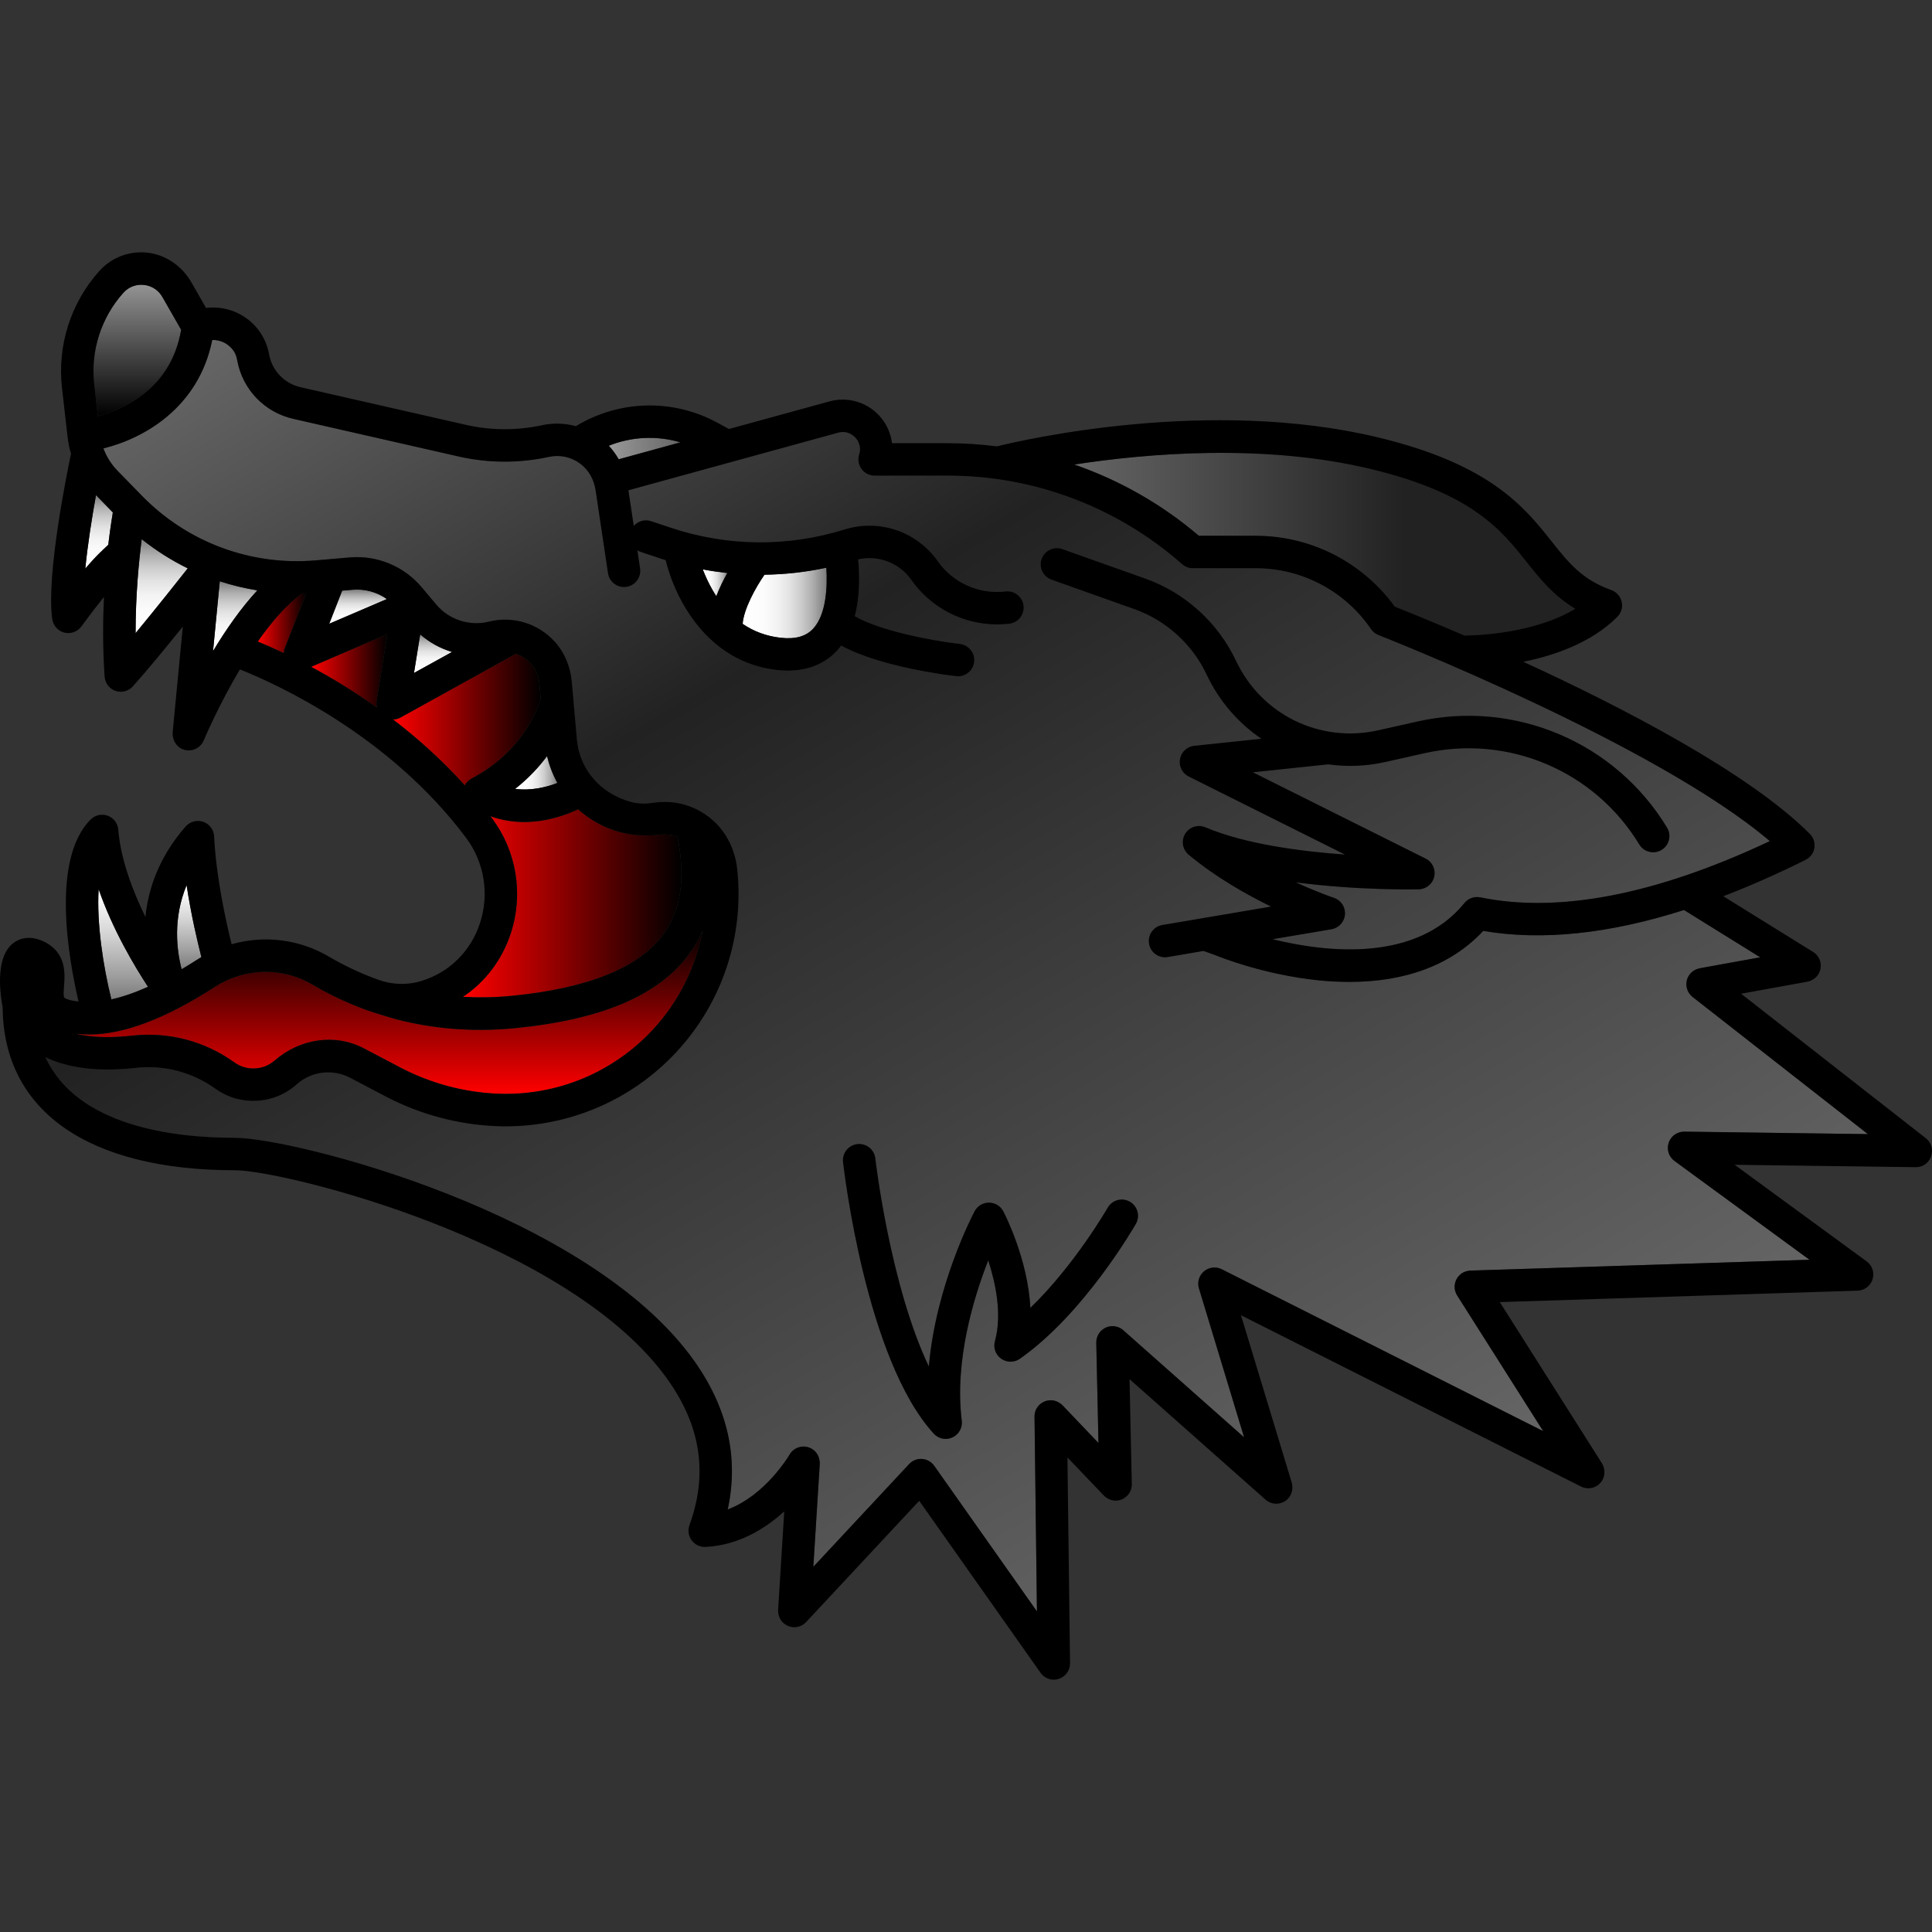 <?xml version="1.0" encoding="iso-8859-1"?>
<!-- Uploaded to: SVG Repo, www.svgrepo.com, Generator: SVG Repo Mixer Tools -->
<!DOCTYPE svg PUBLIC "-//W3C//DTD SVG 1.1//EN" "http://www.w3.org/Graphics/SVG/1.1/DTD/svg11.dtd">
<svg height="800px" width="800px" version="1.1" id="Capa_1" xmlns="http://www.w3.org/2000/svg" xmlns:xlink="http://www.w3.org/1999/xlink" 
	 viewBox="0 0 476.399 476.399" xml:space="preserve">
<rect x="0" y="0" width="476.399" height="476.399" fill="#333333" stroke="none"/>
<g>
	<linearGradient id="SVGID_1_" gradientUnits="userSpaceOnUse" x1="46.662" y1="218.264" x2="46.662" y2="239.004">
		<stop  offset="0" style="stop-color:#FFFFFF"/>
		<stop  offset="0.148" style="stop-color:#F3F3F3"/>
		<stop  offset="0.417" style="stop-color:#D3D3D3"/>
		<stop  offset="0.772" style="stop-color:#A0A0A0"/>
		<stop  offset="1" style="stop-color:#7B7B7B"/>
	</linearGradient>
	<path style="fill:url(#SVGID_1_);" d="M49.664,236.014c-0.37,0.22-0.74,0.42-1.1,0.66c-1.28,0.82-2.54,1.6-3.78,2.33
		c-1.22-4.73-2.18-12.5,1.23-20.74C47.124,225.564,48.664,232.134,49.664,236.014z"/>
	<linearGradient id="SVGID_2_" gradientUnits="userSpaceOnUse" x1="30.36" y1="219.254" x2="30.36" y2="246.434">
		<stop  offset="0" style="stop-color:#FFFFFF"/>
		<stop  offset="0.148" style="stop-color:#F3F3F3"/>
		<stop  offset="0.417" style="stop-color:#D3D3D3"/>
		<stop  offset="0.772" style="stop-color:#A0A0A0"/>
		<stop  offset="1" style="stop-color:#7B7B7B"/>
	</linearGradient>
	<path style="fill:url(#SVGID_2_);" d="M24.324,219.254c3.43,9.93,8.8,18.94,12.17,24.08c-3.25,1.45-6.28,2.5-9.03,3.1
		C25.454,238.354,23.804,227.634,24.324,219.254z"/>
	<linearGradient id="SVGID_3_" gradientUnits="userSpaceOnUse" x1="24.429" y1="140.214" x2="24.429" y2="122.094">
		<stop  offset="0" style="stop-color:#FFFFFF"/>
		<stop  offset="0.234" style="stop-color:#FCFCFC"/>
		<stop  offset="0.405" style="stop-color:#F3F3F3"/>
		<stop  offset="0.555" style="stop-color:#E3E3E3"/>
		<stop  offset="0.694" style="stop-color:#CCCCCC"/>
		<stop  offset="0.824" style="stop-color:#B0B0B0"/>
		<stop  offset="0.947" style="stop-color:#8C8C8C"/>
		<stop  offset="1" style="stop-color:#7B7B7B"/>
	</linearGradient>
	<path style="fill:url(#SVGID_3_);" d="M23.674,122.094l4.15,4.26c-0.34,2.02-0.85,5.38-1.32,9.71l-0.64-0.86
		c-0.37,0.27-1.8,1.45-4.83,5.01C21.604,134.344,22.664,127.684,23.674,122.094z"/>
	<linearGradient id="SVGID_4_" gradientUnits="userSpaceOnUse" x1="39.864" y1="156.124" x2="39.864" y2="132.954">
		<stop  offset="0" style="stop-color:#FFFFFF"/>
		<stop  offset="0.234" style="stop-color:#FCFCFC"/>
		<stop  offset="0.405" style="stop-color:#F3F3F3"/>
		<stop  offset="0.555" style="stop-color:#E3E3E3"/>
		<stop  offset="0.694" style="stop-color:#CCCCCC"/>
		<stop  offset="0.824" style="stop-color:#B0B0B0"/>
		<stop  offset="0.947" style="stop-color:#8C8C8C"/>
		<stop  offset="1" style="stop-color:#7B7B7B"/>
	</linearGradient>
	<path style="fill:url(#SVGID_4_);" d="M46.294,140.144c-2.14,2.71-7.71,9.75-12.86,15.98c-0.01-9.35,0.8-17.64,1.51-23.17
		C38.484,135.774,42.284,138.184,46.294,140.144z"/>
	<linearGradient id="SVGID_5_" gradientUnits="userSpaceOnUse" x1="57.994" y1="160.544" x2="57.994" y2="143.334">
		<stop  offset="0" style="stop-color:#FFFFFF"/>
		<stop  offset="0.234" style="stop-color:#FCFCFC"/>
		<stop  offset="0.405" style="stop-color:#F3F3F3"/>
		<stop  offset="0.555" style="stop-color:#E3E3E3"/>
		<stop  offset="0.694" style="stop-color:#CCCCCC"/>
		<stop  offset="0.824" style="stop-color:#B0B0B0"/>
		<stop  offset="0.947" style="stop-color:#8C8C8C"/>
		<stop  offset="1" style="stop-color:#7B7B7B"/>
	</linearGradient>
	<path style="fill:url(#SVGID_5_);" d="M63.454,145.574c-4.1,4.42-7.81,9.8-10.92,14.97l1.66-17.21
		C57.204,144.324,60.304,145.064,63.454,145.574z"/>
	<linearGradient id="SVGID_6_" gradientUnits="userSpaceOnUse" x1="75.514" y1="153.679" x2="63.554" y2="153.679">
		<stop  offset="0" style="stop-color:#000000"/>
		<stop  offset="1" style="stop-color:#FF0000"/>
	</linearGradient>
	<path style="fill:url(#SVGID_6_);" d="M75.514,146.324l-5.27,13.46c-0.16,0.4-0.24,0.83-0.26,1.25c-2.5-1.18-4.67-2.12-6.43-2.84
		c3.33-4.75,7.06-9.09,10.93-11.85C74.834,146.334,75.174,146.334,75.514,146.324z"/>
	<linearGradient id="SVGID_7_" gradientUnits="userSpaceOnUse" x1="88.289" y1="153.804" x2="88.289" y2="145.375">
		<stop  offset="0" style="stop-color:#FFFFFF"/>
		<stop  offset="0.234" style="stop-color:#FCFCFC"/>
		<stop  offset="0.405" style="stop-color:#F3F3F3"/>
		<stop  offset="0.555" style="stop-color:#E3E3E3"/>
		<stop  offset="0.694" style="stop-color:#CCCCCC"/>
		<stop  offset="0.824" style="stop-color:#B0B0B0"/>
		<stop  offset="0.947" style="stop-color:#8C8C8C"/>
		<stop  offset="1" style="stop-color:#7B7B7B"/>
	</linearGradient>
	<path style="fill:url(#SVGID_7_);" d="M95.394,147.714l-14.21,6.09l3.19-8.16l2.54-0.22
		C89.954,145.154,92.954,146.004,95.394,147.714z"/>
	<linearGradient id="SVGID_8_" gradientUnits="userSpaceOnUse" x1="106.774" y1="165.944" x2="106.774" y2="156.434">
		<stop  offset="0" style="stop-color:#FFFFFF"/>
		<stop  offset="0.234" style="stop-color:#FCFCFC"/>
		<stop  offset="0.405" style="stop-color:#F3F3F3"/>
		<stop  offset="0.555" style="stop-color:#E3E3E3"/>
		<stop  offset="0.694" style="stop-color:#CCCCCC"/>
		<stop  offset="0.824" style="stop-color:#B0B0B0"/>
		<stop  offset="0.947" style="stop-color:#8C8C8C"/>
		<stop  offset="1" style="stop-color:#7B7B7B"/>
	</linearGradient>
	<path style="fill:url(#SVGID_8_);" d="M111.464,160.764l-9.38,5.18l1.53-9.51C105.904,158.434,108.594,159.904,111.464,160.764z"/>
	<linearGradient id="SVGID_9_" gradientUnits="userSpaceOnUse" x1="127.024" y1="190.561" x2="137.444" y2="190.561">
		<stop  offset="0" style="stop-color:#FFFFFF"/>
		<stop  offset="0.234" style="stop-color:#FCFCFC"/>
		<stop  offset="0.405" style="stop-color:#F3F3F3"/>
		<stop  offset="0.555" style="stop-color:#E3E3E3"/>
		<stop  offset="0.694" style="stop-color:#CCCCCC"/>
		<stop  offset="0.824" style="stop-color:#B0B0B0"/>
		<stop  offset="0.947" style="stop-color:#8C8C8C"/>
		<stop  offset="1" style="stop-color:#7B7B7B"/>
	</linearGradient>
	<path style="fill:url(#SVGID_9_);" d="M134.894,186.454c0.56,2.31,1.41,4.54,2.55,6.61c-2.62,1.01-6.36,1.98-10.42,1.46
		C130.324,191.924,132.904,189.124,134.894,186.454z"/>
	<linearGradient id="SVGID_10_" gradientUnits="userSpaceOnUse" x1="168.026" y1="222.751" x2="114.134" y2="222.751">
		<stop  offset="0" style="stop-color:#000000"/>
		<stop  offset="1" style="stop-color:#FF0000"/>
	</linearGradient>
	<path style="fill:url(#SVGID_10_);" d="M167.044,206.274c2.03,10.15,0.92,18.01-3.39,24.01c-5.95,8.29-18.57,13.43-37.51,15.28
		c-4.22,0.42-8.22,0.46-12.01,0.25c5.53-3.68,9.69-9.14,11.85-15.77c3.13-9.61,1.39-20.17-4.66-28.25
		c-0.13-0.19-0.28-0.36-0.42-0.54c2.88,1.03,5.72,1.44,8.37,1.44c5.57-0.01,10.37-1.76,13.28-3.13c0.33,0.3,0.66,0.58,1.01,0.86
		c5.34,4.31,12.02,6.24,18.82,5.42C163.964,205.654,165.564,205.794,167.044,206.274z"/>
	<linearGradient id="SVGID_11_" gradientUnits="userSpaceOnUse" x1="95.959" y1="229.424" x2="95.959" y2="269.734">
		<stop  offset="0" style="stop-color:#000000"/>
		<stop  offset="1" style="stop-color:#FF0000"/>
	</linearGradient>
	<path style="fill:url(#SVGID_11_);" d="M57.814,261.984c-7.33-5.27-16.29-7.62-25.23-6.61c-4.48,0.5-9.54,0.6-13.93-0.47
		c1.08,0.1,2.24,0.17,3.51,0.17c8.37,0,18.71-3.93,30.74-11.68c7.41-4.78,16.67-5.01,24.16-0.6c3.72,2.19,8.29,4.46,13.66,6.39
		c1.16,0.41,6.04,1.91,7.25,2.22c8.26,2.11,17.97,3.2,28.95,2.13c21.63-2.12,35.78-8.2,43.23-18.59c1.24-1.72,2.27-3.57,3.11-5.52
		c-1.68,9.03-5.86,17.52-12.24,24.43c-9.83,10.65-23.78,16.42-38.26,15.84c-8.3-0.33-16.58-2.55-23.93-6.4l-9.1-4.78
		c-7.24-3.79-15.87-2.35-22.03,3.02C64.934,263.934,60.794,264.134,57.814,261.984z"/>
	<linearGradient id="SVGID_12_" gradientUnits="userSpaceOnUse" x1="95.524" y1="165.434" x2="76.704" y2="165.434">
		<stop  offset="0" style="stop-color:#000000"/>
		<stop  offset="1" style="stop-color:#FF0000"/>
	</linearGradient>
	<path style="fill:url(#SVGID_12_);" d="M95.524,156.364l-2.65,16.42c-0.09,0.58-0.05,1.17,0.1,1.72
		c-5.77-4.11-11.35-7.45-16.27-10.08L95.524,156.364z"/>
	<linearGradient id="SVGID_13_" gradientUnits="userSpaceOnUse" x1="133.344" y1="177.434" x2="96.924" y2="177.434">
		<stop  offset="0" style="stop-color:#000000"/>
		<stop  offset="1" style="stop-color:#FF0000"/>
	</linearGradient>
	<path style="fill:url(#SVGID_13_);" d="M132.994,168.504l0.35,3.86c-0.73,2.45-4.5,13.03-17.04,19.59
		c-0.74,0.39-1.32,0.99-1.69,1.7c-5.67-6.29-11.73-11.68-17.69-16.24c0.63-0.02,1.26-0.18,1.83-0.49l28.43-15.71
		c0.8,0.27,1.58,0.65,2.28,1.15C131.484,163.794,132.774,166.034,132.994,168.504z"/>
	<linearGradient id="SVGID_14_" gradientUnits="userSpaceOnUse" x1="173.294" y1="143.709" x2="179.354" y2="143.709">
		<stop  offset="0" style="stop-color:#FFFFFF"/>
		<stop  offset="0.234" style="stop-color:#FCFCFC"/>
		<stop  offset="0.405" style="stop-color:#F3F3F3"/>
		<stop  offset="0.555" style="stop-color:#E3E3E3"/>
		<stop  offset="0.694" style="stop-color:#CCCCCC"/>
		<stop  offset="0.824" style="stop-color:#B0B0B0"/>
		<stop  offset="0.947" style="stop-color:#8C8C8C"/>
		<stop  offset="1" style="stop-color:#7B7B7B"/>
	</linearGradient>
	<path style="fill:url(#SVGID_14_);" d="M179.354,141.294c-0.96,1.68-1.93,3.65-2.72,5.72c-0.32-0.49-0.64-1-0.94-1.54
		c-1.01-1.75-1.8-3.5-2.4-5.07C175.304,140.784,177.324,141.074,179.354,141.294z"/>
	<linearGradient id="SVGID_15_" gradientUnits="userSpaceOnUse" x1="183.124" y1="148.684" x2="203.853" y2="148.684">
		<stop  offset="0" style="stop-color:#FFFFFF"/>
		<stop  offset="0.234" style="stop-color:#FCFCFC"/>
		<stop  offset="0.405" style="stop-color:#F3F3F3"/>
		<stop  offset="0.555" style="stop-color:#E3E3E3"/>
		<stop  offset="0.694" style="stop-color:#CCCCCC"/>
		<stop  offset="0.824" style="stop-color:#B0B0B0"/>
		<stop  offset="0.947" style="stop-color:#8C8C8C"/>
		<stop  offset="1" style="stop-color:#7B7B7B"/>
	</linearGradient>
	<path style="fill:url(#SVGID_15_);" d="M203.764,139.994c0.31,4.83-0.05,11.59-3.25,15.03c-1.77,1.91-4.39,2.65-8.02,2.24
		c-3.48-0.39-6.6-1.54-9.37-3.43c0.27-3.65,3.18-8.95,5.39-12.12C193.624,141.644,198.724,141.074,203.764,139.994z"/>
	<linearGradient id="SVGID_16_" gradientUnits="userSpaceOnUse" x1="150.104" y1="110.614" x2="167.774" y2="110.614">
		<stop  offset="0" style="stop-color:#999999"/>
		<stop  offset="1" style="stop-color:#656565"/>
	</linearGradient>
	<path style="fill:url(#SVGID_16_);" d="M167.774,109.074l-15.21,4.18c-0.69-1.2-1.5-2.33-2.46-3.34
		C155.734,107.654,161.954,107.364,167.774,109.074z"/>
	<linearGradient id="SVGID_17_" gradientUnits="userSpaceOnUse" x1="33.856" y1="70.218" x2="33.856" y2="102.624">
		<stop  offset="0.013" style="stop-color:#919191"/>
		<stop  offset="1" style="stop-color:#000000"/>
	</linearGradient>
	<path style="fill:url(#SVGID_17_);" d="M40.034,73.224l4.63,8.09c-2.45,14.6-14.26,19.65-20.53,21.31l-0.9-7.89
		c-0.93-8.17,1.68-16.38,7.17-22.52c1.29-1.45,3.14-2.17,5.08-1.96C37.414,70.454,39.074,71.544,40.034,73.224z"/>
	<linearGradient id="SVGID_18_" gradientUnits="userSpaceOnUse" x1="388.414" y1="134.191" x2="264.884" y2="134.191">
		<stop  offset="0.343" style="stop-color:#222222"/>
		<stop  offset="1" style="stop-color:#656565"/>
	</linearGradient>
	<path style="fill:url(#SVGID_18_);" d="M376.394,138.534c3.26,4.11,6.61,8.32,12.02,11.58c-9.92,6.02-23.88,6.56-27.31,6.6
		c-8.35-3.61-14.62-6.13-17.16-7.13c-7.96-10.96-20.68-17.47-34.29-17.47h-14.03c-9.13-7.79-19.57-13.71-30.74-17.57
		c18-2.76,46.84-5.23,73.16,1.12C363.004,121.694,370.124,130.644,376.394,138.534z"/>
	<linearGradient id="SVGID_19_" gradientUnits="userSpaceOnUse" x1="115.85" y1="47.163" x2="314.404" y2="391.068">
		<stop  offset="0" style="stop-color:#666666"/>
		<stop  offset="0.343" style="stop-color:#222222"/>
		<stop  offset="1" style="stop-color:#656565"/>
	</linearGradient>
	<path style="fill:url(#SVGID_19_);" d="M460.594,279.654l-45.28-0.61c-1.72-0.01-3.29,1.08-3.84,2.73
		c-0.56,1.65,0.02,3.47,1.43,4.5l33.29,24.36l-83.5,2.67c-1.01,0.03-2.01,0.38-2.74,1.08c-1.44,1.38-1.63,3.49-0.64,5.06
		l21.21,33.45l-79.26-39.92c-1.43-0.72-3.15-0.52-4.37,0.51c-1.23,1.03-1.72,2.69-1.25,4.22l11.13,36.71l-29.79-26.4
		c-1.19-1.06-2.9-1.31-4.34-0.64s-2.35,2.13-2.32,3.72l0.54,24.72l-8.78-9.2c-0.89-0.93-2.16-1.47-3.44-1.31
		c-2.11,0.25-3.58,2.02-3.55,4.02l0.6,48.02l-25.33-35.91c-0.7-0.98-1.8-1.6-3-1.68c-1.19-0.09-2.37,0.38-3.19,1.26l-23.62,25.33
		l1.58-25.26c0.09-1.58-0.66-3.14-2.05-3.89c-1.98-1.07-4.35-0.34-5.41,1.52c-0.07,0.11-5.79,9.93-15.23,13.49
		c2.74-12.6,0.04-24.79-8.04-36.32c-25.85-36.88-99.18-55.32-113.43-55.32c-15.23,0-38.98-2.88-46.76-19.87
		c5.65,2.73,13.18,3.65,22.27,2.63c6.96-0.79,13.94,1.05,19.66,5.16c6.05,4.35,14.46,3.89,20-1.09c3.59-3.23,8.88-3.89,13.15-1.65
		l8.82,4.63c8.4,4.41,17.85,6.94,27.33,7.32c16.82,0.65,33.03-6.04,44.46-18.41c11.23-12.16,16.63-28.49,14.89-44.92
		c-0.5-4.68-2.58-9.13-6.14-12.21c-4.02-3.49-9.22-5-14.46-4.22c-1.88,0.28-3.81,0.31-5.64-0.2c-7.72-2.16-12.64-8.2-13.29-15.37
		l-1.27-14.27c-0.33-3.61-1.71-7.09-4.13-9.79c-4.19-4.65-10.45-6.48-16.31-5.02c-4.74,1.18-9.83-0.47-12.97-4.2l-3.59-4.27
		c-4.36-5.19-11.01-7.95-17.76-7.36l-8.37,0.72c-16.01,1.38-31.65-4.43-42.87-15.93l-6.04-6.19c-1.52-1.57-2.7-3.45-3.46-5.49
		c9.75-2.37,23.45-9.89,26.84-26.73c1.99-0.07,3.99,0.83,5.3,2.72c0.48,0.69,0.72,1.51,0.87,2.34c1.31,7.13,6.72,12.77,13.8,14.38
		l40.84,9.3c7.25,1.65,14.93,1.68,22.2,0.09c2.71-0.59,5.45-0.01,7.7,1.64c2.11,1.55,3.43,3.96,3.82,6.56l3.06,20.48
		c0.33,2.18,2.36,3.69,4.55,3.36c2.18-0.33,3.69-2.37,3.36-4.55l-0.67-4.47c0.27,0.17,0.55,0.32,0.86,0.42l4.86,1.62
		c0.42,0.14,0.83,0.26,1.25,0.39c2.38,9.75,10.37,25.2,27.48,27.1c0.93,0.11,1.82,0.15,2.66,0.15c6.18,0,9.96-2.58,12.12-4.91
		c0.36-0.4,0.7-0.82,1.03-1.26c9.63,5.25,26.22,7.3,28.36,7.54c0.15,0.02,0.3,0.03,0.46,0.03c2,0,3.73-1.51,3.97-3.54
		c0.25-2.2-1.33-4.18-3.52-4.44c-7.41-0.85-19.98-3.37-25.92-6.85c0.63-2.43,1-5.15,1.06-8.17c0.05-2.2-0.07-4.22-0.22-5.82
		c4.96-1.12,10.12,0.83,13.09,5.05c4.88,6.93,12.79,10.98,21.15,10.98c1.01,0,2.02-0.06,3.04-0.18c2.19-0.26,3.76-2.25,3.5-4.44
		c-0.25-2.19-2.24-3.77-4.44-3.51c-6.52,0.77-12.93-2.09-16.71-7.46c-5.18-7.35-14.41-10.49-23-7.82
		c-14.05,4.37-28.87,4.22-42.83-0.43l-4.86-1.62c-1.58-0.52-3.25-0.01-4.28,1.18l-1.32-8.8l51.71-14.2c2.2-0.61,3.67,0.6,4.2,1.15
		c0.52,0.55,1.68,2.06,0.99,4.23c-0.38,1.21-0.17,2.54,0.59,3.57c0.75,1.03,1.95,1.64,3.22,1.64h18.03
		c21.3,0,41.82,7.75,57.79,21.83c0.74,0.65,1.68,1,2.65,1h15.52c11.38,0,22,5.61,28.41,15.01c0.45,0.66,1.1,1.18,1.85,1.47
		c0.72,0.28,68.23,26.75,96.5,50.81c-28.01,13.19-52,17.85-71.39,13.87c-1.46-0.3-2.97,0.23-3.91,1.39
		c-12,14.77-34.19,12.17-47.32,8.93l14.53-2.46c1.81-0.31,3.18-1.81,3.32-3.64c0.14-1.83-0.98-3.52-2.72-4.1
		c-0.09-0.03-3.97-1.34-9.42-3.83c15.36,2.02,29.42,1.75,30.33,1.73c1.84-0.05,3.41-1.33,3.82-3.13c0.4-1.79-0.47-3.63-2.12-4.45
		l-42.6-21.28l18.56-1.96c4.59,0.64,9.36,0.48,14.14-0.59l9.67-2.17c20.68-4.65,41.94,4.41,52.92,22.52
		c0.75,1.24,2.07,1.92,3.42,1.92c0.71,0,1.43-0.18,2.07-0.58c1.89-1.14,2.5-3.6,1.35-5.49c-12.76-21.05-37.48-31.57-61.51-26.18
		l-9.68,2.17c-14.39,3.24-28.83-3.83-35.11-17.16c-4.42-9.39-12.57-16.78-22.36-20.25l-20.45-7.27c-2.08-0.74-4.37,0.35-5.11,2.43
		c-0.74,2.08,0.35,4.37,2.43,5.11l20.45,7.27c7.79,2.76,14.28,8.64,17.8,16.12c3.12,6.61,7.84,11.99,13.52,15.84l-16.57,1.74
		c-1.76,0.19-3.2,1.52-3.51,3.27c-0.32,1.75,0.55,3.5,2.14,4.29l38.55,19.26c-10.95-0.78-24.66-2.59-34.44-6.73
		c-1.82-0.77-3.94-0.09-4.97,1.6c-1.03,1.7-0.67,3.89,0.85,5.16c6.59,5.49,14.11,9.76,20.33,12.79l-26.82,4.55
		c-2.17,0.37-3.64,2.44-3.27,4.61c0.33,1.96,2.02,3.34,3.94,3.34c0.22,0,0.45-0.02,0.67-0.06l8.84-1.5
		c1.42,0.53,2.76,0.97,3.45,1.26c0.46,0.18,11.36,4.61,24.92,5.99c2.62,0.26,5.16,0.39,7.61,0.39c13.99,0,25.25-4.28,32.97-12.58
		c14.49,2.48,31.07,0.73,49.51-5.15l18.79,11.66l-14.78,2.68c-1.21,0.22-2.31,0.92-2.91,1.99c-0.99,1.79-0.49,3.93,1.03,5.12
		L460.594,279.654z M280.084,301.784c1.1-1.92,0.43-4.37-1.49-5.46c-1.91-1.1-4.36-0.43-5.45,1.48c-0.1,0.17-8.18,14.19-19.08,24.7
		c-0.59-12.02-6.35-23.2-6.66-23.8c-0.69-1.32-2.05-2.14-3.54-2.15h-0.01c-1.48,0-2.84,0.82-3.53,2.13
		c-0.48,0.89-9.55,18.25-11.29,38.27c-9.56-20.07-13.16-50.94-13.2-51.31c-0.25-2.2-2.23-3.77-4.43-3.53
		c-2.19,0.25-3.77,2.23-3.52,4.43c0.22,1.98,5.67,48.7,22.35,66.95c0.78,0.85,1.86,1.31,2.96,1.31c0.56,0,1.13-0.12,1.67-0.37
		c1.58-0.73,2.51-2.4,2.29-4.13c-1.83-14.7,2.9-30.26,6.53-39.52c1.86,5.73,3.45,13.43,1.65,19.91c-0.45,1.63,0.16,3.36,1.54,4.34
		c1.38,0.97,3.22,0.98,4.61,0.01C267.264,324.004,279.564,302.684,280.084,301.784z"/>
	<path d="M278.594,296.324c1.92,1.09,2.59,3.54,1.49,5.46c-0.52,0.9-12.82,22.22-28.6,33.26c-1.39,0.97-3.23,0.96-4.61-0.01
		c-1.38-0.98-1.99-2.71-1.54-4.34c1.8-6.48,0.21-14.18-1.65-19.91c-3.63,9.26-8.36,24.82-6.53,39.52c0.22,1.73-0.71,3.4-2.29,4.13
		c-0.54,0.25-1.11,0.37-1.67,0.37c-1.1,0-2.18-0.46-2.96-1.31c-16.68-18.25-22.13-64.97-22.35-66.95c-0.25-2.2,1.33-4.18,3.52-4.43
		c2.2-0.24,4.18,1.33,4.43,3.53c0.04,0.37,3.64,31.24,13.2,51.31c1.74-20.02,10.81-37.38,11.29-38.27c0.69-1.31,2.05-2.13,3.53-2.13
		h0.01c1.49,0.01,2.85,0.83,3.54,2.15c0.31,0.6,6.07,11.78,6.66,23.8c10.9-10.51,18.98-24.53,19.08-24.7
		C274.234,295.894,276.684,295.224,278.594,296.324z"/>
	<path d="M474.864,280.654l-45.54-35.62l16.23-2.94c1.28-0.24,2.43-1.01,3-2.18c0.94-1.92,0.24-4.12-1.47-5.18l-22.15-13.74
		c6.53-2.5,13.25-5.46,20.2-8.92c0.7-0.35,1.32-0.86,1.73-1.53c0.99-1.66,0.68-3.67-0.59-4.93c-15.17-15.17-46.42-31.3-70.65-42.43
		c7.74-1.56,16.77-4.71,23.12-11.01c0.67-0.67,1.14-1.56,1.22-2.5c0.18-1.89-0.95-3.56-2.63-4.17c-7.23-2.58-10.52-6.71-14.68-11.94
		c-6.72-8.47-15.09-19.01-42.73-25.68c-41.58-10.03-87.5,0.55-94.11,2.18c-4-0.51-8.05-0.78-12.12-0.78h-13.74
		c-0.32-2.59-1.46-5.04-3.33-6.99c-3.12-3.23-7.74-4.51-12.08-3.32l-24.79,6.81l-2.86-1.55c-11.02-5.99-24.25-5.61-34.9,0.85
		c-2.71-0.74-5.58-0.84-8.36-0.23c-6.13,1.33-12.6,1.31-18.72-0.09l-40.83-9.29c-3.97-0.91-7.01-4.09-7.73-8.09
		c-0.74-4.17-3.29-7.74-6.99-9.79c-2.65-1.47-5.64-2.04-8.56-1.66l-3.6-6.3c-2.35-4.1-6.51-6.98-11.23-7.37
		c-4.39-0.36-8.58,1.31-11.54,4.62c-7,7.84-10.33,18.32-9.15,28.76l1.39,12.18c0.15,1.38,0.44,2.73,0.84,4.05
		c-1.14,5.41-6.01,29.51-4.68,40.48c0.13,1.1,0.63,2.15,1.49,2.85c0.77,0.63,1.65,0.9,2.51,0.9c1.25,0,2.46-0.59,3.22-1.63
		c2.27-3.08,4.1-5.45,5.58-7.28c-0.28,5.9-0.32,12.56,0.15,19.51c0.08,1.25,0.69,2.45,1.72,3.16c1.72,1.17,3.94,0.84,5.25-0.62
		c3.33-3.69,8.16-9.57,12.32-14.74l-2.49,25.97c-0.18,1.85,0.84,3.69,2.59,4.32c0.46,0.16,0.92,0.24,1.37,0.24
		c1.58,0,3.06-0.95,3.69-2.46c0.07-0.16,3.59-8.54,8.92-17.51c8.99,3.57,36.79,16.16,55.77,41.52c4.49,6,5.78,13.84,3.45,20.99
		c-2.27,6.97-7.54,12.19-14.45,14.31c-0.04,0.02-0.08,0.03-0.12,0.04c-3.42,1.03-7.09,0.9-10.45-0.31
		c-4.81-1.72-8.9-3.76-12.23-5.72c-7.37-4.34-16.01-5.33-24.01-3.07c-1.48-5.95-3.83-16.72-4.32-26.6
		c-0.08-1.63-1.15-3.05-2.68-3.58c-1.54-0.53-3.25-0.08-4.33,1.14c-6.59,7.53-9.23,15.38-9.93,22.31c-3.22-6.6-6.11-14.3-6.69-21.51
		c-0.12-1.56-1.14-2.9-2.6-3.44c-1.46-0.54-3.11-0.18-4.21,0.93c-9.81,9.8-5.47,34.25-2.99,44.87c-2.83-0.28-3.48-0.93-3.51-0.96
		c-0.27-0.29-0.13-1.97-0.06-2.88c0.22-2.84,0.65-8.12-4.79-10.84c-3.85-1.92-6.47-0.66-7.69,0.26c-4.23,3.2-3.52,11.2-2.66,15.92
		c0.23,25.5,21.08,40.12,57.32,40.12c11.9,0,82.71,17.43,106.88,51.91c8.01,11.43,9.7,23.08,5.15,35.61
		c-0.45,1.26-0.25,2.66,0.55,3.74c0.79,1.07,2.09,1.69,3.41,1.62c8.19-0.41,14.75-4.51,19.42-8.77l-1.51,24.17
		c-0.08,1.33,0.42,2.67,1.46,3.5c1.7,1.36,4.06,1.12,5.45-0.38l27.88-29.89l29.92,42.41c0.76,1.08,1.99,1.7,3.27,1.7
		c0.41,0,0.83-0.07,1.23-0.2c1.67-0.54,2.79-2.1,2.77-3.85l-0.64-50.75l8.89,9.3c0.89,0.94,2.17,1.48,3.45,1.32
		c2.12-0.27,3.58-2.06,3.53-4.07l-0.56-25.86l33.53,29.71c1.54,1.37,3.93,1.36,5.48-0.16c1.08-1.07,1.4-2.69,0.96-4.14l-12.49-41.17
		l83.84,42.24c1.87,0.94,4.19,0.3,5.28-1.59c0.76-1.32,0.63-2.97-0.18-4.25l-25.12-39.64l88.23-2.82c1.71-0.05,3.19-1.18,3.69-2.81
		c0.51-1.64-0.08-3.41-1.46-4.41l-32.55-23.82l44.61,0.59h0.04c1.12,0,2.21-0.43,2.95-1.26
		C476.984,284.684,476.634,282.034,474.864,280.654z M338.044,115.664c24.96,6.03,32.08,14.98,38.35,22.87
		c3.26,4.11,6.61,8.32,12.02,11.58c-9.92,6.02-23.88,6.56-27.31,6.6c-8.35-3.61-14.62-6.13-17.16-7.13
		c-7.96-10.96-20.68-17.47-34.29-17.47h-14.03c-9.13-7.79-19.57-13.71-30.74-17.57C282.884,111.784,311.724,109.314,338.044,115.664
		z M167.774,109.074l-15.21,4.18c-0.69-1.2-1.5-2.33-2.46-3.34C155.734,107.654,161.954,107.364,167.774,109.074z M30.404,72.214
		c1.29-1.45,3.14-2.17,5.08-1.96c1.93,0.2,3.59,1.29,4.55,2.97l4.63,8.09c-2.45,14.6-14.26,19.65-20.53,21.31l-0.9-7.89
		C22.304,86.564,24.914,78.354,30.404,72.214z M21.034,140.214c0.57-5.87,1.63-12.53,2.64-18.12l4.15,4.26
		c-0.292,1.735-0.709,4.464-1.119,7.941l-1.481,1.409l0.017,0.022C24.507,136.382,23.177,137.696,21.034,140.214z M33.434,156.124
		c-0.01-9.35,0.8-17.64,1.51-23.17c3.54,2.82,7.34,5.23,11.35,7.19C44.154,142.854,38.584,149.894,33.434,156.124z M52.534,160.544
		l1.66-17.21c3.01,0.99,6.11,1.73,9.26,2.24C59.354,149.994,55.644,155.374,52.534,160.544z M70.244,159.784
		c-0.16,0.4-0.24,0.83-0.26,1.25c-2.5-1.18-4.67-2.12-6.43-2.84c3.33-4.75,7.06-9.09,10.93-11.85c0.35-0.01,0.69-0.01,1.03-0.02
		L70.244,159.784z M92.974,174.504c-5.77-4.11-11.35-7.45-16.27-10.08l18.82-8.06l-2.65,16.42
		C92.784,173.364,92.824,173.954,92.974,174.504z M81.184,153.804l3.19-8.16l2.54-0.22c3.04-0.27,6.04,0.58,8.48,2.29
		L81.184,153.804z M116.304,191.954c-0.74,0.39-1.32,0.99-1.69,1.7c-5.67-6.29-11.73-11.68-17.69-16.24
		c0.63-0.02,1.26-0.18,1.83-0.49l28.43-15.71c0.8,0.27,1.58,0.65,2.28,1.15c2.02,1.43,3.31,3.67,3.53,6.14l0.35,3.86
		C132.614,174.814,128.844,185.394,116.304,191.954z M102.084,165.944l1.53-9.51c2.29,2,4.98,3.47,7.85,4.33L102.084,165.944z
		 M134.894,186.454c0.56,2.31,1.41,4.54,2.55,6.61c-2.62,1.01-6.36,1.98-10.42,1.46
		C130.324,191.924,132.904,189.124,134.894,186.454z M125.984,230.044c3.13-9.61,1.39-20.17-4.66-28.25
		c-0.13-0.19-0.28-0.36-0.42-0.54c2.88,1.03,5.72,1.44,8.37,1.44c5.57-0.01,10.37-1.76,13.28-3.13c0.33,0.3,0.66,0.58,1.01,0.86
		c5.34,4.31,12.02,6.24,18.82,5.42c1.58-0.19,3.18-0.05,4.66,0.43c2.03,10.15,0.92,18.01-3.39,24.01
		c-5.95,8.29-18.57,13.43-37.51,15.28c-4.22,0.42-8.22,0.46-12.01,0.25C119.664,242.134,123.824,236.674,125.984,230.044z
		 M46.014,218.264c1.11,7.3,2.65,13.87,3.65,17.75c-0.37,0.22-0.74,0.42-1.1,0.66c-1.28,0.82-2.54,1.6-3.78,2.33
		C43.564,234.274,42.604,226.504,46.014,218.264z M24.324,219.254c3.43,9.93,8.8,18.94,12.17,24.08c-3.25,1.45-6.28,2.5-9.03,3.1
		C25.454,238.354,23.804,227.634,24.324,219.254z M22.164,255.074c8.37,0,18.71-3.93,30.74-11.68c7.41-4.78,16.67-5.01,24.16-0.6
		c3.72,2.19,8.29,4.46,13.66,6.39c1.16,0.41,6.04,1.91,7.25,2.22c8.26,2.11,17.97,3.2,28.95,2.13c21.63-2.12,35.78-8.2,43.23-18.59
		c1.24-1.72,2.27-3.57,3.11-5.52c-1.68,9.03-5.86,17.52-12.24,24.43c-9.83,10.65-23.78,16.42-38.26,15.84
		c-8.3-0.33-16.58-2.55-23.93-6.4l-9.1-4.78c-7.24-3.79-15.87-2.35-22.03,3.02c-2.77,2.4-6.91,2.6-9.89,0.45
		c-7.33-5.27-16.29-7.62-25.23-6.61c-4.48,0.5-9.54,0.6-13.93-0.47C19.734,255.004,20.894,255.074,22.164,255.074z M415.314,279.044
		c-1.72-0.01-3.29,1.08-3.84,2.73c-0.56,1.65,0.02,3.47,1.43,4.5l33.29,24.36l-83.5,2.67c-1.01,0.03-2.01,0.38-2.74,1.08
		c-1.44,1.38-1.63,3.49-0.64,5.06l21.21,33.45l-79.26-39.92c-1.43-0.72-3.15-0.52-4.37,0.51c-1.23,1.03-1.72,2.69-1.25,4.22
		l11.13,36.71l-29.79-26.4c-1.19-1.06-2.9-1.31-4.34-0.64s-2.35,2.13-2.32,3.72l0.54,24.72l-8.78-9.2
		c-0.89-0.93-2.16-1.47-3.44-1.31c-2.11,0.25-3.58,2.02-3.55,4.02l0.6,48.02l-25.33-35.91c-0.7-0.98-1.8-1.6-3-1.68
		c-1.19-0.09-2.37,0.38-3.19,1.26l-23.62,25.33l1.58-25.26c0.09-1.58-0.66-3.14-2.05-3.89c-1.98-1.07-4.35-0.34-5.41,1.52
		c-0.07,0.11-5.79,9.93-15.23,13.49c2.74-12.6,0.04-24.79-8.04-36.32c-25.85-36.88-99.18-55.32-113.43-55.32
		c-15.23,0-38.98-2.88-46.76-19.87c5.65,2.73,13.18,3.65,22.27,2.63c6.96-0.79,13.94,1.05,19.66,5.16c6.05,4.35,14.46,3.89,20-1.09
		c3.59-3.23,8.88-3.89,13.15-1.65l8.82,4.63c8.4,4.41,17.85,6.94,27.33,7.32c16.82,0.65,33.03-6.04,44.46-18.41
		c11.23-12.16,16.63-28.49,14.89-44.92c-0.5-4.68-2.58-9.13-6.14-12.21c-4.02-3.49-9.22-5-14.46-4.22c-1.88,0.28-3.81,0.31-5.64-0.2
		c-7.72-2.16-12.64-8.2-13.29-15.37l-1.27-14.27c-0.33-3.61-1.71-7.09-4.13-9.79c-4.19-4.65-10.45-6.48-16.31-5.02
		c-4.74,1.18-9.83-0.47-12.97-4.2l-3.59-4.27c-4.36-5.19-11.01-7.95-17.76-7.36l-8.37,0.72c-16.01,1.38-31.65-4.43-42.87-15.93
		l-6.04-6.19c-1.52-1.57-2.7-3.45-3.46-5.49c9.75-2.37,23.45-9.89,26.84-26.73c1.99-0.07,3.99,0.83,5.3,2.72
		c0.48,0.69,0.72,1.51,0.87,2.34c1.31,7.13,6.72,12.77,13.8,14.38l40.84,9.3c7.25,1.65,14.93,1.68,22.2,0.09
		c2.71-0.59,5.45-0.01,7.7,1.64c2.11,1.55,3.43,3.96,3.82,6.56l3.06,20.48c0.33,2.18,2.36,3.69,4.55,3.36
		c2.18-0.33,3.69-2.37,3.36-4.55l-0.67-4.47c0.27,0.17,0.55,0.32,0.86,0.42l4.86,1.62c0.42,0.14,0.83,0.26,1.25,0.39
		c2.38,9.75,10.37,25.2,27.48,27.1c0.93,0.11,1.82,0.15,2.66,0.15c6.18,0,9.96-2.58,12.12-4.91c0.36-0.4,0.7-0.82,1.03-1.26
		c9.63,5.25,26.22,7.3,28.36,7.54c0.15,0.02,0.3,0.03,0.46,0.03c2,0,3.73-1.51,3.97-3.54c0.25-2.2-1.33-4.18-3.52-4.44
		c-7.41-0.85-19.98-3.37-25.92-6.85c0.63-2.43,1-5.15,1.06-8.17c0.05-2.2-0.07-4.22-0.22-5.82c4.96-1.12,10.12,0.83,13.09,5.05
		c4.88,6.93,12.79,10.98,21.15,10.98c1.01,0,2.02-0.06,3.04-0.18c2.19-0.26,3.76-2.25,3.5-4.44c-0.25-2.19-2.24-3.77-4.44-3.51
		c-6.52,0.77-12.93-2.09-16.71-7.46c-5.18-7.35-14.41-10.49-23-7.82c-14.05,4.37-28.87,4.22-42.83-0.43l-4.86-1.62
		c-1.58-0.52-3.25-0.01-4.28,1.18l-1.32-8.8l51.71-14.2c2.2-0.61,3.67,0.6,4.2,1.15c0.52,0.55,1.68,2.06,0.99,4.23
		c-0.38,1.21-0.17,2.54,0.59,3.57c0.75,1.03,1.95,1.64,3.22,1.64h18.03c21.3,0,41.82,7.75,57.79,21.83c0.74,0.65,1.68,1,2.65,1
		h15.52c11.38,0,22,5.61,28.41,15.01c0.45,0.66,1.1,1.18,1.85,1.47c0.72,0.28,68.23,26.75,96.5,50.81
		c-28.01,13.19-52,17.85-71.39,13.87c-1.46-0.3-2.97,0.23-3.91,1.39c-12,14.77-34.19,12.17-47.32,8.93l14.53-2.46
		c1.81-0.31,3.18-1.81,3.32-3.64c0.14-1.83-0.98-3.52-2.72-4.1c-0.09-0.03-3.97-1.34-9.42-3.83c15.36,2.02,29.42,1.75,30.33,1.73
		c1.84-0.05,3.41-1.33,3.82-3.13c0.4-1.79-0.47-3.63-2.12-4.45l-42.6-21.28l18.56-1.96c4.59,0.64,9.36,0.48,14.14-0.59l9.67-2.17
		c20.68-4.65,41.94,4.41,52.92,22.52c0.75,1.24,2.07,1.92,3.42,1.92c0.71,0,1.43-0.18,2.07-0.58c1.89-1.14,2.5-3.6,1.35-5.49
		c-12.76-21.05-37.48-31.57-61.51-26.18l-9.68,2.17c-14.39,3.24-28.83-3.83-35.11-17.16c-4.42-9.39-12.57-16.78-22.36-20.25
		l-20.45-7.27c-2.08-0.74-4.37,0.35-5.11,2.43c-0.74,2.08,0.35,4.37,2.43,5.11l20.45,7.27c7.79,2.76,14.28,8.64,17.8,16.12
		c3.12,6.61,7.84,11.99,13.52,15.84l-16.57,1.74c-1.76,0.19-3.2,1.52-3.51,3.27c-0.32,1.75,0.55,3.5,2.14,4.29l38.55,19.26
		c-10.95-0.78-24.66-2.59-34.44-6.73c-1.82-0.77-3.94-0.09-4.97,1.6c-1.03,1.7-0.67,3.89,0.85,5.16
		c6.59,5.49,14.11,9.76,20.33,12.79l-26.82,4.55c-2.17,0.37-3.64,2.44-3.27,4.61c0.33,1.96,2.02,3.34,3.94,3.34
		c0.22,0,0.45-0.02,0.67-0.06l8.84-1.5c1.42,0.53,2.76,0.97,3.45,1.26c0.46,0.18,11.36,4.61,24.92,5.99
		c2.62,0.26,5.16,0.39,7.61,0.39c13.99,0,25.25-4.28,32.97-12.58c14.49,2.48,31.07,0.73,49.51-5.15l18.79,11.66l-14.78,2.68
		c-1.21,0.22-2.31,0.92-2.91,1.99c-0.99,1.79-0.49,3.93,1.03,5.12l43.22,33.81L415.314,279.044z M173.294,140.404
		c2.01,0.38,4.03,0.67,6.06,0.89c-0.96,1.68-1.93,3.65-2.72,5.72c-0.32-0.49-0.64-1-0.94-1.54
		C174.684,143.724,173.894,141.974,173.294,140.404z M183.124,153.834c0.27-3.65,3.18-8.95,5.39-12.12
		c5.11-0.07,10.21-0.64,15.25-1.72c0.31,4.83-0.05,11.59-3.25,15.03c-1.77,1.91-4.39,2.65-8.02,2.24
		C189.014,156.874,185.894,155.724,183.124,153.834z"/>
</g>
</svg>